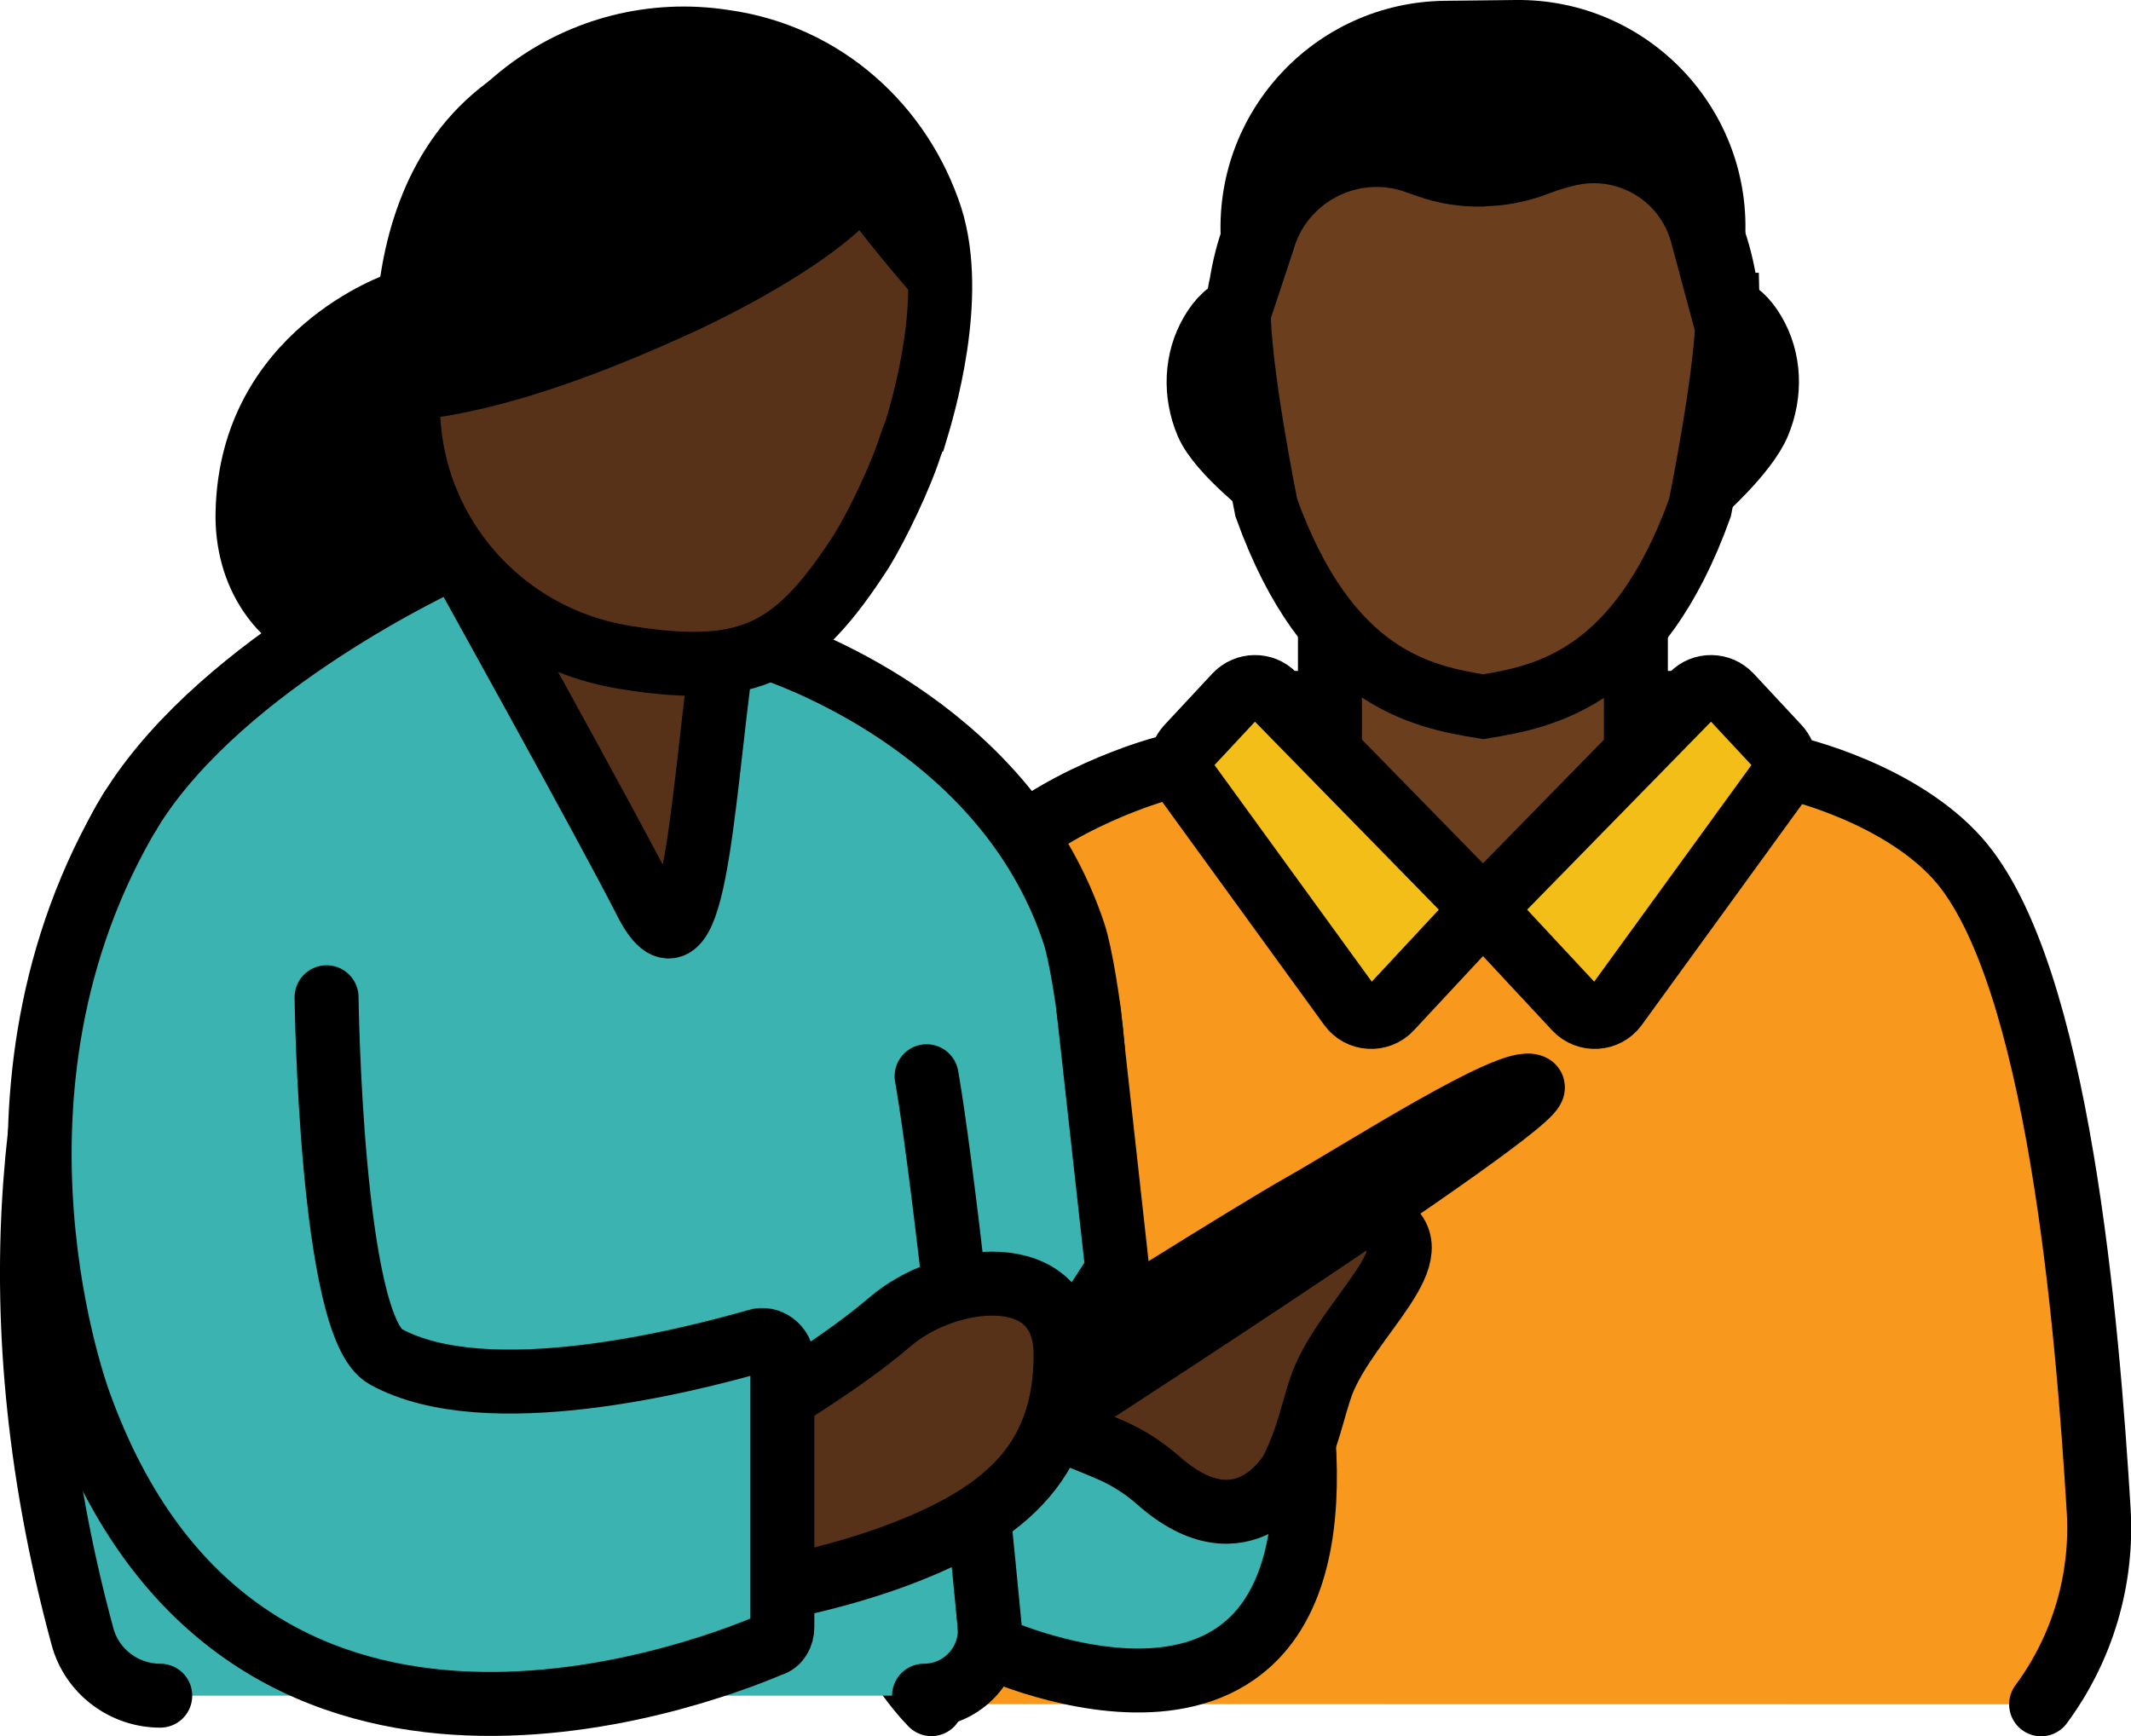 <?xml version="1.0" encoding="UTF-8"?>
<svg id="Layer_1" data-name="Layer 1" xmlns="http://www.w3.org/2000/svg" viewBox="0 0 133.25 108.58">
  <defs>
    <style>
      .cls-1, .cls-2, .cls-3, .cls-4, .cls-5, .cls-6, .cls-7, .cls-8, .cls-9 {
        stroke: #000;
        stroke-width: 4px;
      }

      .cls-1, .cls-4, .cls-5, .cls-6 {
        stroke-linecap: round;
      }

      .cls-1, .cls-4, .cls-10 {
        fill: #3ab3b1;
      }

      .cls-2 {
        fill: #6b3e1d;
      }

      .cls-2, .cls-3, .cls-4 {
        stroke-miterlimit: 10;
      }

      .cls-3, .cls-9 {
        fill: #573219;
      }

      .cls-5 {
        fill: none;
      }

      .cls-5, .cls-6, .cls-7 {
        stroke-linejoin: round;
      }

      .cls-6 {
        fill: #f8981d;
      }

      .cls-11, .cls-10, .cls-12 {
        stroke-width: 0px;
      }

      .cls-12 {
        fill: #b2a79e;
      }

      .cls-7 {
        fill: #f4be18;
      }

      .cls-8 {
        fill: #e1eaf7;
      }
    </style>
  </defs>
  <g>
    <path class="cls-11" d="m78.43,41.96h28.6v7.46h-28.6v-7.46Z"/>
    <path class="cls-2" d="m83.16,35.43h19.13v23.24h-19.13v-23.24Z"/>
    <path class="cls-6" d="m58.24,106.58h0c-3.3-3.48-4.96-8.21-4.55-12.99.99-11.58,3.47-34.48,8.66-39.9,3.3-3.45,9.69-5.61,11.47-5.89v-.1c.07,0,.3,0,.65.01.07,0,.11-.01.11-.01.45,0,8.15.17,8.48.49l8.49,8.14c.24.23.53.37.83.44.3-.07.59-.21.83-.44l8.49-8.14c.33-.31,8.03-.49,8.48-.49,0,0,.04,0,.11.01.35,0,.58-.01.65-.01v.1c1.78.28,8,2.01,11.47,5.89,6.33,7.09,8.13,29.41,8.82,40.77.26,4.34-1.01,8.63-3.6,12.13h0"/>
    <path class="cls-2" d="m107.89,19.25c-.64-9.73-8.51-13.32-15.17-13.32s-14.53,3.59-15.17,13.32c-.69.13-1.3.74-1.77,1.54-1.02,1.72-1.08,3.85-.3,5.69s4.2,4.42,4.2,4.42c3.8,10.22,9.25,11.28,13.04,11.88,3.79-.6,9.75-1.66,13.56-11.88,0,0,2.89-2.53,3.68-4.42.77-1.85.72-3.97-.3-5.69-.47-.8-1.08-1.4-1.77-1.54h0Z"/>
    <path class="cls-2" d="m108.02,19.06s0-.04,0-.06c-.01-.36-.04-.67-.09-.92-.02-.1-.05-.2-.07-.31-1.36-8.57-8.33-11.97-14.51-12.18-.2,0-.41-.01-.61-.01,0,0,0,0,0,0s0,0,0,0c-.2,0-.41,0-.61.01-6.18.21-13.15,3.61-14.51,12.18-.02.1-.05.2-.07.31-.05.25-.08.56-.09.92,0,.02,0,.04,0,.06,0,0,0,0,0,0-.1,3.75,1.72,12.69,1.72,12.69,3.85,10.71,9.74,11.83,13.57,12.45,0,0,0,0,0,0,0,0,0,0,0,0,3.83-.63,9.7-1.74,13.55-12.45,0,0,1.83-8.94,1.73-12.69,0,0,0,0,0,0Z"/>
    <path class="cls-7" d="m79.63,43.46l12.01,12.28c.61.62.62,1.62.03,2.26l-4.73,5.08c-.7.75-1.92.68-2.52-.15l-10.27-14.15c-.46-.63-.41-1.5.13-2.08l2.99-3.21c.64-.68,1.72-.7,2.37-.03Z"/>
    <path class="cls-7" d="m105.83,43.46l-12.01,12.28c-.61.62-.62,1.62-.03,2.26l4.73,5.08c.7.75,1.92.68,2.52-.15l10.27-14.15c.46-.63.41-1.5-.13-2.08l-2.99-3.21c-.64-.68-1.72-.7-2.37-.03Z"/>
    <path class="cls-11" d="m109.11,15.14l-.37,5.62c-.08,1.16-1.04,2.05-2.19,2.05h0l-2.05-7.64c-.44-1.63-1.63-2.86-3.1-3.4-.88-.33-1.87-.41-2.85-.19-.55.13-1.1.29-1.64.5-.97.38-1.98.63-3.01.75-.03,0-.06.01-.09.01-.23.03-.45.03-.68.05-.13,0-.25.02-.38.03,0,0,0,0,0,0h0c-1.4.03-2.81-.18-4.15-.66l-.74-.26c-2.96-1.04-6.19.66-7,3.69l-2.36,7.12h0c-.98,0-1.79-.77-1.85-1.75l-.3-5.87C75.8,7.06,82.2.14,90.35.05L94.78,0c8.28-.09,14.88,6.88,14.33,15.14Z"/>
  </g>
  <g>
    <path class="cls-12" d="m38.32,36.69c-3.95,0-7.53,3.95-7.53,8.03,0,3.46,1.97,6.05,5.68,6.05.37,0,.74,0,1.23-.12.25,0,.37.86.62.86,3.95,0,7.28-3.33,7.28-7.41-.12-4.08-3.33-7.41-7.28-7.41Z"/>
    <path class="cls-11" d="m24.29,17.11s-10.53,3.49-10.81,14.85c-.06,2.23.5,4.46,1.76,6.31,5.49,8.1,15.44-2.28,15.44-2.28l-6.38-18.88Z"/>
    <path class="cls-1" d="m57.78,106.05h0c2.41,0,4.3-2.05,4.1-4.45l-.14-1.69c-.11-1.35,1.48-2.14,2.49-1.24h0c.69.62,1.76.48,2.26-.29l.73-1.12c.15-.23.23-.5.24-.78l.87-30.74c0-.06,0-.11,0-.17-.2-2.65-.79-6.02-1.16-7.14-4.07-12.38-16.75-17.15-19.37-18.01-.3-.1-.63-.09-.93,0-9.15,2.99-15.55-2.7-17.6-4.9-.45-.48-1.15-.61-1.74-.32-3.86,1.89-17.35,9.05-20.93,18.65-3.97,10.64-7.28,26.99-1.44,48.51.59,2.18,2.6,3.69,4.86,3.69h0"/>
    <path class="cls-4" d="m57.94,67.31s1.31,6.8,4.07,35.72c0,0,21.1,9.76,19.5-13.09l-10.86-3.46-2.59-23.37"/>
    <path class="cls-9" d="m28.57,34.71s9.26,16.67,11.72,21.49c3.09,6.3,3.58-5.8,4.81-14.82,1.11-9.02-16.54-6.67-16.54-6.67Z"/>
    <path class="cls-9" d="m74.57,80.95s6.91-6.89,11.79-4.51c3.57,1.78-2.03,5.82-3.69,10.09-.6,1.66-.83,3.33-1.91,5.46,0,0-2.98,5.34-8.34.59-.95-.83-1.91-1.43-2.98-1.9-.83-.36-2.03-.83-3.45-1.43-6.31-2.49,3.81-4.99,8.58-8.31Z"/>
    <path class="cls-8" d="m66.63,84.48s11.73-7.39,14.82-9.12c3.7-2.1,13.14-8.15,14.37-7.41,1.23.74-33.37,22.98-33.37,22.98l4.18-6.46Z"/>
    <path class="cls-3" d="m48.22,87.86s4.38-2.58,7.41-5.17c3.48-3.03,11-4.04,11,2.02,0,6.85-3.93,10.22-11.22,12.81-4.49,1.57-8.53,2.13-8.53,2.13"/>
    <path class="cls-9" d="m39.18,41.13c7.77,1.24,10.61-.37,14.69-6.67.99-1.61,2.47-4.69,3.09-6.67.12-.25.12-.49.25-.62.49-1.61,2.59-8.52.99-13.58-1.85-5.68-6.66-10.13-12.96-10.99-8.89-1.36-17.15,4.69-18.51,13.58l-.99,6.55c-1.48,8.77,4.57,17.04,13.45,18.4Z"/>
    <path class="cls-10" d="m20.42,62.37s.25,20.62,3.7,22.48c6.29,3.46,18.88.25,23.2-.99.74-.25,1.6.37,1.6,1.23v16.67c0,.49-.25.99-.74,1.11-4.94,2.1-33.2,12.6-43.19-15.07,0,0-7.4-19.51,3.21-37.17"/>
    <path class="cls-5" d="m20.42,62.37s.25,20.62,3.7,22.48c6.29,3.46,18.88.25,23.2-.99.74-.25,1.6.37,1.6,1.23v16.67c0,.49-.25.99-.74,1.11-4.94,2.1-33.2,12.6-43.19-15.07,0,0-7.4-19.51,3.21-37.17"/>
    <path class="cls-11" d="m54.39,13.74s-2.4,2.91-10.61,6.83c-7.33,3.41-14.4,5.81-19.96,5.81,0,0-3.28-17.44,9.98-23.13,16.17-7.08,19.96,7.46,20.59,10.49Z"/>
    <path class="cls-11" d="m59.7,16.93c.12,1.48-.12,3.83-.49,3.58-1.6-.99-7.06-8.03-7.8-9.26-.12-.12-.12-.25-.25-.25l-6.76-6.42c-.25-.25-.37-.49-.49-.74,0-.74.12-1.73.74-1.73,1.73,0,4.2.99,4.2.99,6.29,2.35,10.37,6.3,10.86,13.83Z"/>
  </g>
</svg>